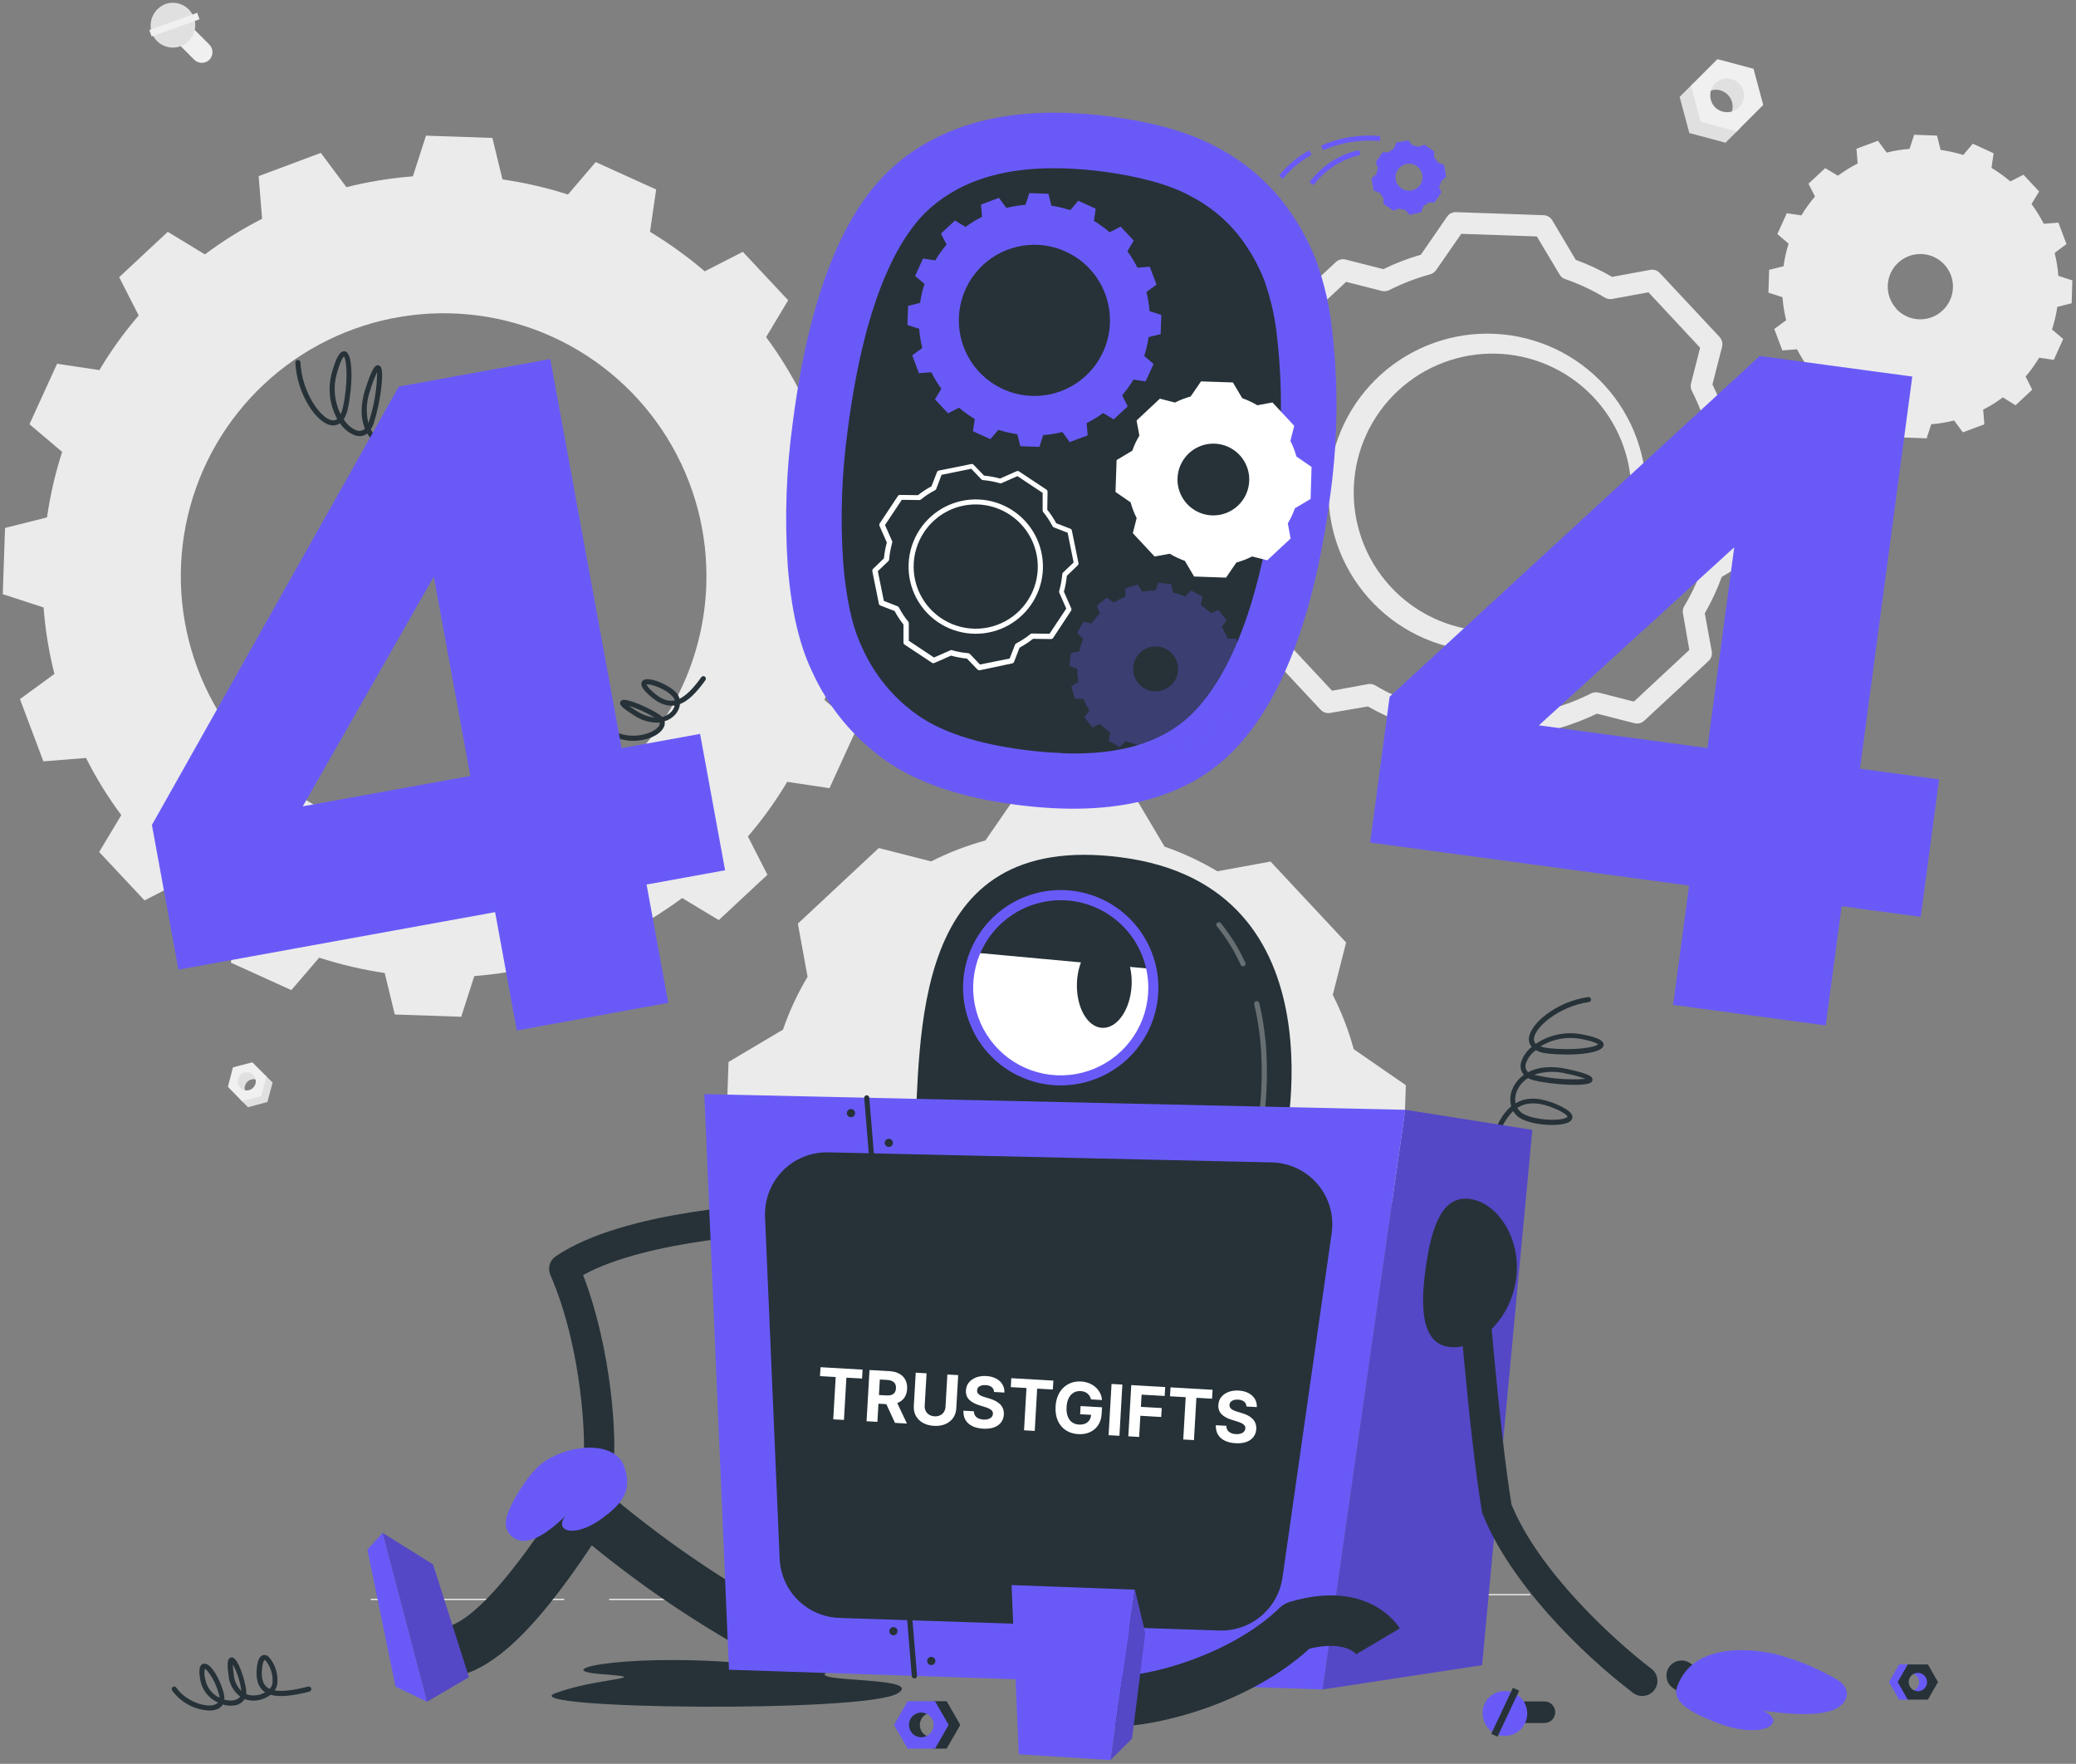 <svg width="412" height="350" viewBox="0 0 412 350" fill="none" xmlns="http://www.w3.org/2000/svg">
<rect x="0" y="0" width="412" height="350" fill="#808080" stroke="none"/>
<g clip-path="url(#clip0_36_5)">
<path d="M303.67 316.31H269.56V316.56H303.67V316.31Z" fill="#EBEBEB"/>
<path d="M132.02 317.25H120.88V317.5H132.02V317.25Z" fill="#EBEBEB"/>
<path d="M111.97 317.25H73.58V317.5H111.97V317.25Z" fill="#EBEBEB"/>
<path d="M175.07 123.88L175.52 110.74L167.46 108.1C167.114 103.647 166.391 99.231 165.3 94.9L172.14 89.9L167.5 77.56L159.04 78.24C157.034 74.264 154.692 70.467 152.04 66.89L156.42 59.58L147.42 49.97L139.86 53.84C136.461 50.934 132.828 48.312 129 46L130.22 37.6L118.22 32.16L112.72 38.6C108.477 37.243 104.129 36.239 99.72 35.6L97.72 27.37L84.54 26.92L81.94 34.99C77.492 35.34 73.08 36.059 68.75 37.14L63.67 30.34L51.33 34.95L52.01 43.41C48.036 45.446 44.24 47.811 40.66 50.48L33.3 46L23.65 55L27.52 62.6C24.614 65.982 22.004 69.609 19.72 73.44L11.33 72.18L5.85 84.18L12.33 89.67C10.963 93.91 9.96 98.259 9.33 102.67L1 104.76L0.55 117.9L8.65 120.54C8.985 124.99 9.705 129.404 10.8 133.73L3.96 138.73L8.61 151.08L17.07 150.4C19.071 154.379 21.413 158.176 24.07 161.75L19.68 169.06L28.68 178.67L36.24 174.8C39.631 177.705 43.257 180.324 47.08 182.63L45.82 191.02L57.82 196.47L63.35 190.03C67.593 191.4 71.941 192.42 76.35 193.08L78.35 201.31L91.53 201.76L94.13 193.69C98.582 193.336 102.996 192.617 107.33 191.54L112.33 198.34L124.67 193.73L124.03 185.27C127.996 183.221 131.792 180.856 135.38 178.2L142.65 182.58L152.3 173.58L148.43 165.98C151.338 162.598 153.947 158.971 156.23 155.14L164.62 156.4L170.1 144.4L163.62 138.9C165.01 134.663 166.03 130.313 166.67 125.9L175.07 123.88ZM86.28 166.45C75.968 166.102 65.991 162.703 57.611 156.683C49.231 150.664 42.825 142.294 39.202 132.633C35.579 122.972 34.903 112.453 37.26 102.408C39.616 92.363 44.899 83.242 52.439 76.199C59.98 69.157 69.44 64.509 79.623 62.843C89.805 61.178 100.253 62.57 109.644 66.844C119.036 71.117 126.949 78.08 132.382 86.851C137.816 95.622 140.526 105.808 140.17 116.12C139.695 129.94 133.752 143.005 123.646 152.443C113.54 161.881 100.1 166.919 86.28 166.45Z" fill="#EBEBEB"/>
<path d="M400 80.42L403.31 77.33L402 74.72C402.999 73.55 403.899 72.299 404.69 70.98L407.59 71.41L409.46 67.27L407.24 65.38C407.718 63.916 408.069 62.414 408.29 60.89L411.14 60.18L411.28 55.64L408.5 54.74C408.378 53.202 408.13 51.677 407.76 50.18L410.11 48.43L408.51 44.18L405.6 44.41C404.898 43.039 404.085 41.728 403.17 40.49L404.68 37.99L401.57 34.67L398.97 36C397.799 35.003 396.548 34.103 395.23 33.31L395.65 30.41L391.52 28.52L389.62 30.75C388.153 30.293 386.652 29.959 385.13 29.75L384.42 26.91L379.88 26.74L378.97 29.54C377.438 29.657 375.919 29.905 374.43 30.28L372.69 27.93L368.43 29.52L368.67 32.44C367.295 33.135 365.984 33.948 364.75 34.87L362.23 33.36L358.91 36.45L360.2 39C359.193 40.166 358.29 41.417 357.5 42.74L354.61 42.31L352.73 46.45L354.96 48.35C354.498 49.812 354.163 51.31 353.96 52.83L351.1 53.54L350.96 58.08L353.75 58.98C353.864 60.518 354.108 62.043 354.48 63.54L352.12 65.28L353.72 69.53L356.64 69.31C357.342 70.681 358.154 71.992 359.07 73.23L357.56 75.73L360.67 79.05L363.27 77.72C364.439 78.72 365.69 79.62 367.01 80.41L366.58 83.3L370.72 85.19L372.62 82.97C374.088 83.422 375.589 83.756 377.11 83.97L377.82 86.81L382.36 86.98L383.27 84.18C384.802 84.064 386.321 83.816 387.81 83.44L389.55 85.79L393.81 84.2L393.58 81.28C394.951 80.584 396.259 79.771 397.49 78.85L400 80.42ZM376.38 61.29C375.507 60.354 374.931 59.181 374.725 57.917C374.518 56.654 374.692 55.358 375.222 54.193C375.753 53.029 376.617 52.047 377.705 51.374C378.794 50.7 380.057 50.365 381.337 50.41C382.616 50.454 383.853 50.877 384.891 51.626C385.93 52.373 386.723 53.413 387.171 54.612C387.619 55.811 387.701 57.116 387.407 58.361C387.113 59.607 386.457 60.738 385.52 61.61C384.898 62.196 384.167 62.653 383.367 62.954C382.568 63.256 381.717 63.396 380.863 63.366C380.009 63.336 379.17 63.137 378.394 62.781C377.617 62.425 376.919 61.918 376.34 61.29H376.38Z" fill="#EBEBEB"/>
<path d="M279 215.34L268.66 208.19C267.646 204.467 266.252 200.858 264.5 197.42L267.15 187.02L252.15 170.96L241.59 172.89C238.277 170.905 234.769 169.267 231.12 168L224.7 157.19L202.7 156.44L195.56 166.78C191.841 167.793 188.236 169.183 184.8 170.93L174.4 168.28L158.34 183.28L160.27 193.82C158.287 197.14 156.652 200.655 155.39 204.31L144.58 210.73L143.83 232.73L154.18 239.87C155.177 243.613 156.568 247.24 158.33 250.69L155.65 261L170.65 277.06L181.14 275.14C184.478 277.127 188.009 278.769 191.68 280.04L198.09 290.83L220.09 291.59L227.22 281.25C230.972 280.237 234.611 278.843 238.08 277.09L248.42 279.73L264.49 264.73L262.56 254.19C264.549 250.87 266.185 247.351 267.44 243.69L278.25 237.27L279 215.34ZM210.55 248.73C205.666 248.563 200.941 246.952 196.973 244.1C193.005 241.248 189.971 237.283 188.256 232.707C186.541 228.131 186.221 223.149 187.337 218.392C188.453 213.634 190.955 209.314 194.526 205.978C198.097 202.642 202.576 200.44 207.399 199.65C212.221 198.859 217.17 199.517 221.619 201.539C226.068 203.561 229.817 206.857 232.393 211.01C234.969 215.163 236.255 219.986 236.09 224.87C235.861 231.42 233.041 237.612 228.251 242.085C223.461 246.559 217.091 248.949 210.54 248.73H210.55Z" fill="#EBEBEB"/>
<path d="M302.55 153H302.48L285.16 152.41C284.809 152.404 284.466 152.309 284.162 152.134C283.857 151.959 283.602 151.71 283.42 151.41L278.75 143.56C276.233 142.639 273.798 141.509 271.47 140.18L264 141.47C263.652 141.534 263.294 141.508 262.958 141.397C262.622 141.285 262.32 141.09 262.08 140.83L250.25 128.17C250.002 127.908 249.825 127.586 249.738 127.236C249.65 126.885 249.654 126.518 249.75 126.17L251.64 118.76C250.469 116.359 249.512 113.859 248.78 111.29L241.25 106.09C240.958 105.889 240.722 105.618 240.562 105.302C240.403 104.985 240.327 104.634 240.34 104.28L240.93 86.96C240.942 86.61 241.039 86.269 241.213 85.966C241.388 85.662 241.634 85.406 241.93 85.22L249.8 80.55C250.708 78.039 251.835 75.613 253.17 73.3L251.79 65.77C251.726 65.42 251.75 65.06 251.862 64.723C251.974 64.385 252.169 64.082 252.43 63.84L265.09 52.02C265.352 51.771 265.673 51.593 266.023 51.504C266.374 51.414 266.741 51.417 267.09 51.51L274.53 53.41C276.925 52.238 279.418 51.278 281.98 50.54L287.18 43.01C287.373 42.711 287.643 42.469 287.961 42.309C288.28 42.149 288.635 42.077 288.99 42.1L306.3 42.7C306.652 42.707 306.997 42.803 307.302 42.977C307.608 43.152 307.865 43.401 308.05 43.7L312.72 51.56C315.219 52.477 317.635 53.608 319.94 54.94L327.5 53.55C327.848 53.485 328.207 53.51 328.543 53.622C328.879 53.734 329.18 53.929 329.42 54.19L341.25 66.85C341.497 67.113 341.672 67.435 341.76 67.785C341.847 68.135 341.844 68.502 341.75 68.85L339.85 76.28C341.022 78.676 341.985 81.169 342.73 83.73L350.25 88.93C350.542 89.13 350.779 89.401 350.938 89.718C351.097 90.034 351.173 90.386 351.16 90.74L350.57 108.05C350.558 108.401 350.461 108.744 350.287 109.049C350.112 109.354 349.867 109.612 349.57 109.8L341.7 114.47C340.786 116.975 339.659 119.398 338.33 121.71L339.71 129.25C339.775 129.598 339.75 129.957 339.638 130.293C339.526 130.628 339.331 130.93 339.07 131.17L326.33 143C326.068 143.248 325.746 143.425 325.396 143.512C325.045 143.6 324.678 143.596 324.33 143.5L316.93 141.61C314.519 142.776 312.013 143.736 309.44 144.48L304.29 152C304.105 152.297 303.849 152.543 303.545 152.718C303.242 152.892 302.9 152.989 302.55 153ZM286.46 148.23L301.46 148.74L306.46 141.55C306.737 141.13 307.162 140.83 307.65 140.71C310.464 139.94 313.194 138.892 315.8 137.58C316.254 137.361 316.771 137.308 317.26 137.43L324.26 139.22L335.26 128.97L334 121.74C333.903 121.235 333.995 120.711 334.26 120.27C335.745 117.794 336.969 115.17 337.91 112.44C338.069 111.945 338.403 111.525 338.85 111.26L346.38 106.8L346.89 91.8L339.69 86.8C339.311 86.541 339.026 86.165 338.88 85.73C338.88 85.68 338.88 85.62 338.88 85.56C338.11 82.796 337.064 80.116 335.76 77.56C335.529 77.102 335.472 76.576 335.6 76.08L337.4 69L327.15 58L319.96 59.32C319.458 59.411 318.94 59.319 318.5 59.06C316.019 57.572 313.392 56.342 310.66 55.39C310.503 55.34 310.352 55.273 310.21 55.19C309.922 55.01 309.682 54.763 309.51 54.47L305 46.92L290 46.4L285 53.61C284.702 54.033 284.262 54.334 283.76 54.46C280.975 55.221 278.275 56.263 275.7 57.57C275.246 57.802 274.723 57.858 274.23 57.73L267.15 55.93L256.15 66.18L257.47 73.35C257.548 73.802 257.482 74.268 257.28 74.68L257.18 74.85C255.693 77.336 254.47 79.97 253.53 82.71C253.365 83.18 253.039 83.576 252.61 83.83L245.08 88.3L244.57 103.3L251.78 108.3C252.191 108.581 252.489 108.999 252.62 109.48C253.37 112.288 254.412 115.01 255.73 117.6C255.801 117.747 255.858 117.902 255.9 118.06C255.975 118.389 255.975 118.731 255.9 119.06L254.1 126.06L264.35 137.06L271.49 135.75C271.989 135.659 272.504 135.751 272.94 136.01C275.44 137.495 278.083 138.725 280.83 139.68C281.326 139.827 281.745 140.16 282 140.61L286.46 148.23ZM295.73 129.26C295.36 129.26 294.99 129.26 294.62 129.26C286.307 129.114 278.389 125.69 272.588 119.734C266.787 113.778 263.573 105.771 263.646 97.457C263.719 89.143 267.073 81.195 272.978 75.342C278.883 69.489 286.861 66.205 295.175 66.205C303.489 66.205 311.467 69.489 317.372 75.342C323.277 81.195 326.631 89.143 326.704 97.457C326.777 105.771 323.563 113.778 317.763 119.734C311.962 125.69 304.043 129.114 295.73 129.26ZM295.73 70.17C288.466 70.295 281.545 73.285 276.474 78.489C271.403 83.692 268.594 90.688 268.656 97.953C268.719 105.219 271.649 112.165 276.808 117.28C281.968 122.396 288.94 125.266 296.205 125.266C303.471 125.266 310.442 122.396 315.602 117.28C320.761 112.165 323.691 105.219 323.754 97.953C323.817 90.688 321.007 83.692 315.936 78.489C310.865 73.285 303.945 70.295 296.68 70.17H295.73Z" fill="#EBEBEB"/>
<path d="M342.44 28.32L335.26 26.4L333.34 19.22L336.15 16.42L339.11 22.55L345.25 25.52L342.44 28.32Z" fill="#E0E0E0"/>
<path d="M342.88 23.52C343.191 23.209 343.437 22.841 343.605 22.435C343.773 22.029 343.86 21.594 343.86 21.155C343.86 20.716 343.773 20.281 343.605 19.875C343.437 19.469 343.191 19.101 342.88 18.79C342.57 18.479 342.201 18.233 341.795 18.065C341.389 17.897 340.954 17.81 340.515 17.81C340.076 17.81 339.641 17.897 339.235 18.065C338.829 18.233 338.461 18.479 338.15 18.79L341.72 13.43L346.5 15.85L347.55 20.85L342.88 23.52Z" fill="#E0E0E0"/>
<path d="M335.58 17L340.84 11.74L348 13.65L349.93 20.82L344.67 26.08L337.5 24.15L335.58 17ZM345.13 21.3C345.598 20.831 345.917 20.234 346.046 19.585C346.175 18.935 346.108 18.262 345.855 17.65C345.601 17.038 345.172 16.515 344.621 16.147C344.07 15.779 343.423 15.582 342.76 15.582C342.098 15.582 341.45 15.779 340.899 16.147C340.348 16.515 339.919 17.038 339.665 17.65C339.412 18.262 339.345 18.935 339.474 19.585C339.603 20.234 339.922 20.831 340.39 21.3C341.024 21.922 341.877 22.268 342.764 22.264C343.652 22.26 344.502 21.907 345.13 21.28V21.3Z" fill="#F0F0F0"/>
<path d="M49.22 219.71L53.07 218.67L54.1 214.82L52.6 213.32L51.01 216.61L47.71 218.2L49.22 219.71Z" fill="#E0E0E0"/>
<path d="M49 217.13C48.699 216.786 48.54 216.341 48.555 215.885C48.57 215.428 48.758 214.994 49.081 214.671C49.404 214.348 49.838 214.16 50.295 214.145C50.751 214.13 51.196 214.289 51.54 214.59L49.63 211.72L47 213L46.44 215.7L49 217.13Z" fill="#E0E0E0"/>
<path d="M52.9 213.62L50.08 210.8L46.23 211.8L45.23 215.65L48 218.5L51.85 217.5L52.9 213.62ZM47.78 215.93C47.595 215.768 47.444 215.569 47.339 215.346C47.233 215.124 47.175 214.882 47.167 214.635C47.158 214.389 47.201 214.144 47.291 213.915C47.382 213.685 47.519 213.477 47.693 213.303C47.867 213.129 48.075 212.992 48.304 212.902C48.534 212.811 48.779 212.769 49.025 212.777C49.272 212.785 49.514 212.843 49.736 212.949C49.959 213.054 50.158 213.205 50.32 213.39C50.621 213.734 50.78 214.179 50.765 214.635C50.75 215.092 50.562 215.526 50.239 215.849C49.916 216.171 49.482 216.36 49.025 216.375C48.569 216.39 48.124 216.231 47.78 215.93Z" fill="#F0F0F0"/>
<path d="M35.36 8.66L38.56 11.86C38.96 12.253 39.499 12.474 40.06 12.474C40.621 12.474 41.16 12.253 41.56 11.86C41.951 11.459 42.17 10.92 42.17 10.36C42.17 9.8 41.951 9.261 41.56 8.86L38.37 5.67C37.969 5.279 37.431 5.06 36.87 5.06C36.31 5.06 35.772 5.279 35.37 5.67C34.978 6.068 34.758 6.604 34.756 7.163C34.755 7.722 34.971 8.259 35.36 8.66Z" fill="#F0F0F0"/>
<path d="M33.11 0.71C33.945 0.478 34.83 0.495 35.656 0.758C36.481 1.022 37.212 1.521 37.758 2.194C38.304 2.867 38.642 3.684 38.73 4.547C38.817 5.409 38.651 6.278 38.252 7.047C37.853 7.817 37.237 8.453 36.482 8.877C35.726 9.302 34.863 9.496 33.998 9.437C33.134 9.378 32.305 9.067 31.614 8.544C30.924 8.02 30.401 7.307 30.11 6.49C29.926 5.914 29.857 5.306 29.908 4.703C29.959 4.1 30.129 3.513 30.408 2.976C30.686 2.439 31.069 1.962 31.533 1.573C31.996 1.184 32.533 0.891 33.11 0.71Z" fill="#E0E0E0"/>
<path d="M29.63 5.955L30.093 7.244L39.598 3.829L39.135 2.54L29.63 5.955Z" fill="#F0F0F0"/>
<path d="M87.68 94.58H87.5C83 92.83 80.31 91.13 78.91 89.08C77.814 89.288 76.681 89.133 75.68 88.64C74.508 88.066 73.536 87.153 72.89 86.02C72.551 86.281 72.151 86.451 71.728 86.516C71.305 86.58 70.872 86.537 70.47 86.39C69.238 85.929 68.186 85.084 67.47 83.98C67.022 84.314 66.466 84.467 65.91 84.41C62.91 84.17 58.91 78.25 58.62 71.95C58.617 71.817 58.665 71.688 58.755 71.589C58.844 71.491 58.968 71.43 59.1 71.42C59.166 71.417 59.231 71.427 59.293 71.45C59.355 71.473 59.411 71.507 59.46 71.552C59.508 71.597 59.547 71.65 59.575 71.71C59.602 71.77 59.618 71.834 59.62 71.9C59.9 77.9 63.73 83.23 66 83.41C66.165 83.428 66.333 83.414 66.492 83.368C66.652 83.322 66.801 83.244 66.93 83.14C66.148 81.714 65.657 80.147 65.485 78.53C65.314 76.913 65.465 75.278 65.93 73.72C66.79 70.72 67.55 69.54 68.47 69.72C70.19 70.15 69.96 76.72 69.05 81.01C68.912 81.784 68.627 82.524 68.21 83.19C68.8 84.178 69.69 84.953 70.75 85.4C71.033 85.507 71.341 85.532 71.636 85.47C71.933 85.408 72.204 85.262 72.42 85.05C71.64 83.12 71.42 80.48 72.54 77.12C73.94 72.69 74.54 72.57 74.85 72.49C74.967 72.465 75.088 72.473 75.201 72.512C75.313 72.55 75.413 72.619 75.49 72.71C76.42 73.76 75.31 80.64 74.15 84.04C74.014 84.449 73.826 84.839 73.59 85.2C74.127 86.281 75.001 87.159 76.08 87.7C76.788 88.044 77.575 88.193 78.36 88.13C78.27 87.94 78.19 87.75 78.11 87.55C77.32 85.4 77.71 82.93 79.3 79.97C80.35 78.02 81.21 77.1 82.01 77.1C82.223 77.103 82.43 77.166 82.607 77.283C82.784 77.4 82.924 77.566 83.01 77.76C83.88 79.37 83.25 84.68 81.53 87.32C81.127 87.925 80.567 88.409 79.91 88.72C81.25 90.48 83.8 92.03 87.91 93.61C87.972 93.632 88.028 93.666 88.076 93.711C88.125 93.755 88.163 93.809 88.19 93.869C88.217 93.928 88.232 93.993 88.234 94.058C88.236 94.124 88.224 94.189 88.2 94.25C88.161 94.354 88.09 94.443 87.996 94.502C87.902 94.562 87.791 94.589 87.68 94.58ZM82 78.11C82 78.11 81.43 78.11 80.17 80.46C78.72 83.14 78.35 85.35 79.04 87.21C79.124 87.44 79.224 87.664 79.34 87.88C79.882 87.656 80.342 87.272 80.66 86.78C82.06 84.64 82.73 80.24 82.21 78.52C82.14 78.17 82 78.11 82 78.11ZM74.82 73.9C74.279 75.038 73.831 76.219 73.48 77.43C72.713 79.529 72.581 81.807 73.1 83.98L73.19 83.72C74.24 80.55 74.8 77.239 74.85 73.9H74.82ZM68.24 70.75C68.07 70.9 67.58 71.53 66.89 73.97C66.074 76.708 66.332 79.655 67.61 82.21C67.815 81.763 67.966 81.293 68.06 80.81C69.13 75.9 68.83 71.46 68.27 70.75H68.24Z" fill="#263238"/>
<path d="M125.7 147C124.101 147.015 122.527 146.605 121.14 145.81C121.026 145.741 120.943 145.631 120.909 145.502C120.876 145.373 120.894 145.236 120.96 145.12C120.993 145.064 121.037 145.014 121.089 144.975C121.141 144.936 121.201 144.908 121.264 144.892C121.328 144.876 121.393 144.873 121.458 144.883C121.522 144.893 121.584 144.916 121.64 144.95C125.21 147.04 129.82 145.58 130.77 144.05C130.839 143.954 130.887 143.845 130.913 143.73C130.939 143.615 130.941 143.496 130.92 143.38C129.094 143.485 127.287 142.97 125.79 141.92C123.24 140.33 123.04 139.85 123.06 139.47C123.065 139.361 123.099 139.255 123.159 139.163C123.219 139.072 123.302 138.998 123.4 138.95C124.4 138.45 128.91 140.52 130.79 141.76C131.015 141.91 131.223 142.084 131.41 142.28C132.149 142.112 132.814 141.713 133.31 141.14C133.589 140.812 133.79 140.426 133.9 140.01H133.7C132.1 140.17 130.5 139.48 128.79 137.9C127.61 136.82 127.16 136.07 127.31 135.48C127.355 135.314 127.447 135.165 127.575 135.05C127.703 134.935 127.86 134.858 128.03 134.83C129.41 134.48 132.83 135.94 134.22 137.47C134.53 137.803 134.75 138.209 134.86 138.65C136.17 138.04 137.55 136.65 139.18 134.38C139.218 134.326 139.266 134.28 139.322 134.245C139.378 134.209 139.44 134.185 139.505 134.174C139.57 134.163 139.637 134.165 139.701 134.18C139.765 134.194 139.826 134.222 139.88 134.26C139.987 134.338 140.059 134.455 140.082 134.586C140.104 134.716 140.075 134.851 140 134.96C138.11 137.6 136.53 139.1 134.95 139.71C134.868 140.449 134.565 141.146 134.08 141.71C133.504 142.38 132.747 142.869 131.9 143.12C131.948 143.359 131.947 143.604 131.899 143.843C131.851 144.082 131.756 144.308 131.62 144.51C130.78 145.94 128.36 147 125.7 147ZM124.81 140.06C125.15 140.31 125.63 140.64 126.32 141.06C127.395 141.785 128.631 142.238 129.92 142.38C128.31 141.415 126.596 140.636 124.81 140.06ZM128.3 135.81C128.587 136.351 128.986 136.825 129.47 137.2C130.95 138.57 132.3 139.2 133.6 139.04H133.92C133.849 138.729 133.697 138.443 133.48 138.21C132.08 136.63 129 135.65 128.3 135.81Z" fill="#263238"/>
<path d="M138.94 145.63L123.36 148.46L109.21 71.24L79.15 76.7L30.15 163.7L35.41 192.41L98.26 181L102.56 204.48L132.62 199L128.32 175.52L143.9 172.69L138.94 145.63ZM60.09 160L86.09 114.43L93.34 153.97L60.09 160Z" fill="#695AF8"/>
<path d="M264.43 66C263.957 61.146 262.882 56.369 261.23 51.78C259.53 47.384 257.17 43.273 254.23 39.59C250.749 35.305 246.427 31.779 241.53 29.23C236.196 26.303 229.123 24.267 220.31 23.12C202.01 20.733 187.75 23.98 177.53 32.86C167.31 41.74 160.576 58.74 157.33 83.86C156.033 93.248 155.698 102.744 156.33 112.2C156.996 120.867 158.59 127.843 161.11 133.13C164.317 140.259 169.375 146.399 175.76 150.91C182.073 155.343 190.74 158.273 201.76 159.7C221.346 162.253 235.87 158.49 245.33 148.41C254.79 138.33 261.056 121.297 264.13 97.31C265.496 86.924 265.597 76.41 264.43 66Z" fill="#695AF8"/>
<path d="M210.77 149.43C208.36 149.35 205.77 149.13 203.16 148.79C194 147.6 186.92 145.28 182.1 141.9C177.293 138.506 173.492 133.876 171.1 128.5L171.05 128.39C169.13 124.39 167.87 118.64 167.32 111.39C166.737 102.681 167.046 93.936 168.24 85.29C171.81 57.57 179.18 46 184.73 41.18C191.21 35.56 199.96 33.02 211.46 33.42C213.82 33.5 216.32 33.71 218.89 34.04C226.27 35.04 232.12 36.64 236.26 38.9C239.837 40.742 243.004 43.29 245.57 46.39C247.815 49.19 249.619 52.316 250.92 55.66C252.248 59.389 253.108 63.269 253.48 67.21C254.546 76.76 254.449 86.404 253.19 95.93C250.42 117.47 245.06 132.61 237.27 140.93C231.49 147.09 222.82 149.93 210.76 149.47L210.77 149.43Z" fill="#263238"/>
<path d="M230.34 66.29L230.47 62.5L228.14 61.74C228.041 60.458 227.833 59.187 227.52 57.94L229.52 56.48L228.18 52.92L225.74 53.12C225.166 51.976 224.497 50.882 223.74 49.85L225 47.74L222.4 44.97L220.22 46.09C219.244 45.252 218.201 44.495 217.1 43.83L217.45 41.41L213.99 39.84L212.41 41.7C211.186 41.304 209.932 41.009 208.66 40.82L208.07 38.45L204.27 38.32L203.52 40.64C202.238 40.743 200.967 40.95 199.72 41.26L198.25 39.26L194.69 40.59L194.89 43.03C193.746 43.604 192.652 44.273 191.62 45.03L189.52 43.76L186.74 46.35L187.86 48.54C187.019 49.515 186.266 50.562 185.61 51.67L183.19 51.3L181.61 54.76L183.48 56.34C183.074 57.564 182.779 58.823 182.6 60.1L180.22 60.7L180.09 64.48L182.42 65.24C182.517 66.525 182.725 67.8 183.04 69.05L181.04 70.5L182.38 74.06L184.82 73.86C185.388 75.007 186.057 76.102 186.82 77.13L185.55 79.24L188.15 82.01L190.33 80.9C191.305 81.736 192.349 82.488 193.45 83.15L193.09 85.57L196.55 87.14L198.14 85.29C199.367 85.684 200.624 85.975 201.9 86.16L202.49 88.54L206.28 88.67L207.03 86.34C208.315 86.243 209.59 86.035 210.84 85.72L212.29 87.72L215.85 86.39L215.66 83.96C216.8 83.379 217.893 82.71 218.93 81.96L221.03 83.22L223.81 80.63L222.7 78.44C223.538 77.469 224.287 76.424 224.94 75.32L227.36 75.68L228.94 72.22L227.08 70.64C227.478 69.418 227.769 68.163 227.95 66.89L230.34 66.29ZM204.74 78.56C201.778 78.452 198.915 77.469 196.511 75.734C194.107 74 192.272 71.593 191.235 68.816C190.198 66.04 190.007 63.018 190.687 60.133C191.366 57.248 192.884 54.629 195.05 52.606C197.217 50.584 199.934 49.248 202.859 48.768C205.783 48.288 208.785 48.685 211.484 49.91C214.183 51.134 216.459 53.13 218.024 55.647C219.59 58.164 220.375 61.088 220.28 64.05C220.217 66.025 219.764 67.967 218.948 69.766C218.132 71.565 216.969 73.186 215.525 74.534C214.081 75.882 212.385 76.932 210.534 77.623C208.683 78.314 206.714 78.632 204.74 78.56Z" fill="#695AF8"/>
<path opacity="0.3" d="M246.12 135.87L246.4 133.31L244.86 132.69C244.857 131.819 244.784 130.949 244.64 130.09L246.03 129.2L245.32 126.73H243.66C243.332 125.927 242.933 125.154 242.47 124.42L243.41 123.06L241.81 121.06L240.28 121.7C239.66 121.087 238.991 120.525 238.28 120.02L238.65 118.4L236.4 117.16L235.22 118.35C234.416 118.019 233.587 117.755 232.74 117.56L232.46 115.93L229.91 115.64L229.28 117.18C228.411 117.184 227.544 117.264 226.69 117.42L225.8 116L223.33 116.73V118.39C222.526 118.722 221.753 119.123 221.02 119.59L219.66 118.59L217.66 120.19L218.3 121.72C217.69 122.341 217.132 123.009 216.63 123.72L215.01 123.36L213.78 125.61L214.96 126.78C214.625 127.585 214.36 128.419 214.17 129.27L212.53 129.54L212.26 132.09L213.79 132.73C213.791 133.595 213.867 134.458 214.02 135.31L212.61 136.2L213.33 138.67H215C215.334 139.469 215.735 140.239 216.2 140.97L215.2 142.33L216.8 144.33L218.35 143.68C218.965 144.295 219.635 144.854 220.35 145.35L220 147L222.25 148.23L223.42 147.06C224.224 147.383 225.054 147.64 225.9 147.83L226.19 149.47L228.74 149.75L229.36 148.22C230.244 148.219 231.127 148.145 232 148L232.89 149.41L235.35 148.69V147.03C236.154 146.692 236.929 146.291 237.67 145.83L239.01 146.83L241.01 145.22L240.36 143.69C240.976 143.07 241.541 142.401 242.05 141.69L243.66 142.05L244.9 139.8L243.72 138.64C244.041 137.835 244.299 137.006 244.49 136.16L246.12 135.87ZM233.25 134.87C232.827 135.644 232.183 136.276 231.401 136.684C230.619 137.093 229.734 137.26 228.856 137.165C227.979 137.07 227.15 136.717 226.473 136.151C225.797 135.585 225.303 134.83 225.056 133.983C224.808 133.137 224.817 132.235 225.081 131.394C225.346 130.552 225.854 129.808 226.542 129.255C227.23 128.702 228.066 128.366 228.945 128.288C229.824 128.211 230.706 128.396 231.48 128.82C232.514 129.39 233.281 130.346 233.613 131.48C233.944 132.614 233.814 133.832 233.25 134.87Z" fill="#695AF8"/>
<path d="M260.29 92.65L257.29 90.59C256.995 89.519 256.593 88.481 256.09 87.49L256.85 84.49L252.53 79.86L249.53 80.42C248.578 79.853 247.573 79.381 246.53 79.01L244.68 75.89L238.35 75.68L236.29 78.68C235.218 78.971 234.179 79.373 233.19 79.88L230.19 79.11L225.56 83.44L226.12 86.44C225.545 87.387 225.073 88.393 224.71 89.44L221.6 91.29L221.38 97.62L224.38 99.68C224.671 100.759 225.073 101.804 225.58 102.8L224.82 105.8L229.14 110.43L232.14 109.88C233.092 110.446 234.097 110.918 235.14 111.29L236.98 114.4L243.32 114.62L245.37 111.62C246.451 111.327 247.5 110.925 248.5 110.42L251.5 111.18L256.13 106.86L255.58 103.86C256.148 102.909 256.621 101.904 256.99 100.86L260.1 99.01L260.29 92.65ZM240.56 102.27C239.152 102.222 237.791 101.757 236.648 100.935C235.504 100.113 234.63 98.97 234.136 97.651C233.642 96.332 233.551 94.897 233.873 93.526C234.195 92.155 234.916 90.91 235.946 89.949C236.975 88.988 238.267 88.354 239.656 88.127C241.046 87.9 242.472 88.09 243.754 88.674C245.036 89.257 246.116 90.208 246.857 91.405C247.599 92.602 247.969 93.993 247.92 95.4C247.852 97.286 247.039 99.068 245.66 100.356C244.28 101.644 242.446 102.332 240.56 102.27Z" fill="white"/>
<path d="M282 42.12L282.52 40.87C282.873 40.671 283.208 40.44 283.52 40.18H284.68L286.04 38.18L285.6 37.11C285.768 36.754 285.902 36.382 286 36L287 35.08L286.58 32.73L285.32 32.21C285.122 31.855 284.891 31.521 284.63 31.21V30.05L282.68 28.69L281.6 29.14C281.205 29.001 280.796 28.907 280.38 28.86L279.46 27.86L277.12 28.28L276.59 29.54C276.219 29.733 275.867 29.96 275.54 30.22H274.39L273.03 32.22L273.47 33.29C273.336 33.686 273.242 34.095 273.19 34.51L272.19 35.44L272.61 37.78L273.87 38.3C274.061 38.657 274.289 38.992 274.55 39.3V40.45L276.55 41.81L277.62 41.37C278.02 41.5 278.432 41.59 278.85 41.64L279.77 42.64L282 42.12ZM277 35.64C276.905 35.118 276.968 34.58 277.179 34.094C277.39 33.608 277.741 33.195 278.187 32.908C278.633 32.621 279.154 32.473 279.685 32.483C280.215 32.492 280.73 32.658 281.166 32.961C281.601 33.264 281.937 33.688 282.131 34.182C282.325 34.675 282.368 35.215 282.255 35.733C282.142 36.252 281.878 36.724 281.496 37.092C281.114 37.46 280.632 37.706 280.11 37.8C279.411 37.923 278.693 37.764 278.111 37.36C277.528 36.956 277.129 36.337 277 35.64Z" fill="#695AF8"/>
<path d="M254.61 35.49L253.84 34.84C255.49 32.793 257.529 31.094 259.84 29.84L260.31 30.72C258.112 31.916 256.175 33.538 254.61 35.49Z" fill="#695AF8"/>
<path d="M262.59 29.8L262.2 28.88C265.893 27.275 269.931 26.628 273.94 27L273.84 28C269.998 27.638 266.127 28.257 262.59 29.8Z" fill="#695AF8"/>
<path d="M260.7 36.72L259.88 36.16C262.289 32.907 265.795 30.637 269.75 29.77L269.94 30.77C266.244 31.577 262.964 33.69 260.7 36.72Z" fill="#695AF8"/>
<path d="M194.34 133C194.204 132.996 194.074 132.938 193.98 132.84L191.89 130.68C190.824 130.583 189.77 130.389 188.74 130.1L185.47 131.54C185.398 131.579 185.317 131.6 185.235 131.6C185.153 131.6 185.072 131.579 185 131.54L179.52 127.91C179.449 127.863 179.392 127.799 179.353 127.724C179.315 127.649 179.296 127.565 179.3 127.48V123.92C178.631 123.083 178.042 122.186 177.54 121.24L174.73 120.16C174.651 120.13 174.582 120.08 174.527 120.015C174.473 119.95 174.436 119.873 174.42 119.79L173.12 113.35C173.103 113.268 173.107 113.182 173.131 113.102C173.156 113.022 173.2 112.949 173.26 112.89L175.42 110.8C175.523 109.735 175.717 108.682 176 107.65L174.56 104.38C174.521 104.308 174.5 104.227 174.5 104.145C174.5 104.063 174.521 103.982 174.56 103.91L178.19 98.43C178.235 98.358 178.299 98.299 178.375 98.261C178.45 98.222 178.535 98.204 178.62 98.21L182.18 98.26C183.014 97.588 183.912 96.999 184.86 96.5L185.95 93.69C185.979 93.612 186.027 93.543 186.09 93.489C186.153 93.434 186.229 93.397 186.31 93.38L192.75 92.08C192.832 92.062 192.918 92.065 192.998 92.09C193.079 92.114 193.152 92.159 193.21 92.22L195.3 94.38C196.369 94.478 197.426 94.672 198.46 94.96L201.72 93.52C201.794 93.481 201.876 93.46 201.96 93.46C202.044 93.46 202.126 93.481 202.2 93.52L207.67 97.15C207.739 97.199 207.796 97.263 207.836 97.338C207.876 97.412 207.898 97.495 207.9 97.58L207.84 101.14C208.512 101.976 209.105 102.874 209.61 103.82L212.41 104.91C212.488 104.939 212.557 104.987 212.612 105.05C212.666 105.113 212.703 105.189 212.72 105.27L214.03 111.71C214.045 111.792 214.041 111.877 214.016 111.957C213.992 112.037 213.949 112.11 213.89 112.17L211.72 114.27C211.62 115.332 211.426 116.383 211.14 117.41L212.58 120.68C212.619 120.754 212.64 120.836 212.64 120.92C212.64 121.004 212.619 121.086 212.58 121.16L209 126.59C208.953 126.658 208.89 126.713 208.817 126.752C208.744 126.79 208.663 126.81 208.58 126.81L205.01 126.76C204.173 127.423 203.279 128.012 202.34 128.52L201.25 131.33C201.22 131.409 201.171 131.479 201.106 131.534C201.041 131.588 200.963 131.625 200.88 131.64L194.44 133H194.34ZM188.71 129C188.756 128.991 188.804 128.991 188.85 129C189.93 129.315 191.039 129.519 192.16 129.61C192.28 129.624 192.392 129.677 192.48 129.76L194.48 131.86L200.38 130.67L201.44 127.93C201.489 127.819 201.574 127.728 201.68 127.67C202.679 127.153 203.621 126.533 204.49 125.82C204.582 125.743 204.7 125.703 204.82 125.71L208.29 125.76L211.61 120.76L210.21 117.58C210.17 117.47 210.17 117.35 210.21 117.24C210.519 116.159 210.724 115.05 210.82 113.93C210.83 113.809 210.883 113.695 210.97 113.61L213.07 111.61L211.88 105.71L209.15 104.65C209.033 104.607 208.936 104.521 208.88 104.41C208.361 103.413 207.741 102.471 207.03 101.6C206.959 101.509 206.92 101.396 206.92 101.28V97.8L201.92 94.48L198.75 95.88C198.637 95.921 198.513 95.921 198.4 95.88C197.316 95.567 196.204 95.363 195.08 95.27C194.96 95.256 194.848 95.203 194.76 95.12L192.76 93.02L186.86 94.22L185.81 97C185.768 97.115 185.686 97.21 185.58 97.27C184.577 97.785 183.632 98.406 182.76 99.12C182.717 99.159 182.666 99.189 182.611 99.208C182.556 99.227 182.498 99.234 182.44 99.23L178.97 99.18L175.64 104.18L177.04 107.36C177.072 107.427 177.089 107.501 177.089 107.575C177.089 107.649 177.072 107.723 177.04 107.79C176.744 108.846 176.549 109.927 176.46 111.02C176.451 111.141 176.397 111.255 176.31 111.34L174.21 113.34L175.41 119.24L178.13 120.3C178.251 120.35 178.351 120.443 178.41 120.56C178.926 121.551 179.542 122.486 180.25 123.35C180.324 123.44 180.363 123.554 180.36 123.67V127.15L185.36 130.47L188.54 129.07C188.592 129.037 188.65 129.013 188.71 129ZM193.62 125.76C191.213 125.758 188.852 125.104 186.787 123.867C184.722 122.63 183.031 120.856 181.893 118.735C180.756 116.614 180.214 114.224 180.326 111.82C180.438 109.415 181.2 107.086 182.53 105.08C183.802 103.155 185.552 101.594 187.608 100.548C189.665 99.502 191.957 99.008 194.262 99.114C196.567 99.22 198.804 99.922 200.756 101.152C202.708 102.382 204.308 104.097 205.398 106.13C206.488 108.163 207.032 110.445 206.977 112.751C206.921 115.058 206.268 117.31 205.081 119.288C203.894 121.267 202.214 122.903 200.205 124.037C198.196 125.172 195.927 125.765 193.62 125.76ZM183.37 105.63C182.024 107.661 181.31 110.045 181.319 112.482C181.328 114.918 182.059 117.297 183.42 119.318C184.781 121.339 186.711 122.911 188.965 123.835C191.22 124.76 193.697 124.995 196.085 124.511C198.473 124.027 200.664 122.846 202.381 121.118C204.098 119.389 205.263 117.19 205.731 114.799C206.198 112.407 205.945 109.931 205.006 107.683C204.066 105.436 202.48 103.517 200.45 102.17C199.104 101.269 197.592 100.643 196.002 100.329C194.413 100.015 192.777 100.019 191.189 100.341C189.601 100.663 188.093 101.296 186.751 102.204C185.408 103.111 184.26 104.276 183.37 105.63Z" fill="white"/>
<path d="M384.83 154.65L369.13 152.53L379.51 74.72L349.23 70.64L275.78 138.26L271.92 167.19L335.21 175.73L332.05 199.4L362.33 203.48L365.49 179.82L381.19 181.94L384.83 154.65ZM305.41 143.93L344.17 108.6L338.85 148.44L305.41 143.93Z" fill="#695AF8"/>
<path d="M181.45 227.84C182.84 205.44 180.29 164.71 222.4 170.11C267.53 175.88 254.62 228.66 254.62 228.66L181.45 227.84Z" fill="#263238"/>
<path d="M210.51 214.38C220.661 214.38 228.89 206.151 228.89 196C228.89 185.849 220.661 177.62 210.51 177.62C200.359 177.62 192.13 185.849 192.13 196C192.13 206.151 200.359 214.38 210.51 214.38Z" fill="white"/>
<path d="M212.93 177.65C204.22 176.17 194.93 182.58 194 189.08L228.51 192.26C227.29 184.85 219.83 178.83 212.93 177.65Z" fill="#263238"/>
<path d="M224.58 195.54C224.33 200.35 221.71 204.12 218.73 203.96C215.75 203.8 213.53 199.79 213.73 194.96C213.93 190.13 216.6 186.38 219.58 186.54C222.56 186.7 224.82 190.74 224.58 195.54Z" fill="#263238"/>
<path d="M210.51 215.38C206.677 215.38 202.93 214.243 199.743 212.114C196.556 209.984 194.072 206.958 192.605 203.416C191.138 199.875 190.754 195.978 191.502 192.219C192.25 188.46 194.096 185.007 196.806 182.296C199.517 179.586 202.97 177.74 206.729 176.992C210.488 176.245 214.385 176.628 217.926 178.095C221.468 179.562 224.494 182.046 226.624 185.233C228.753 188.42 229.89 192.167 229.89 196C229.885 201.138 227.841 206.065 224.208 209.698C220.574 213.331 215.648 215.375 210.51 215.38ZM210.51 178.63C207.072 178.63 203.711 179.65 200.853 181.56C197.995 183.47 195.767 186.185 194.452 189.361C193.137 192.538 192.793 196.033 193.465 199.404C194.136 202.776 195.792 205.873 198.224 208.303C200.656 210.733 203.753 212.388 207.125 213.057C210.497 213.727 213.992 213.381 217.168 212.064C220.343 210.747 223.057 208.518 224.966 205.659C226.874 202.799 227.892 199.438 227.89 196C227.885 191.393 226.051 186.977 222.793 183.72C219.534 180.463 215.117 178.633 210.51 178.63Z" fill="#695AF8"/>
<path opacity="0.3" d="M249.49 227.28H249.37C249.306 227.266 249.245 227.239 249.191 227.201C249.138 227.163 249.092 227.115 249.058 227.059C249.023 227.003 249 226.94 248.99 226.875C248.98 226.81 248.984 226.744 249 226.68C249 226.55 252.22 212.99 248.91 199.28C248.878 199.147 248.9 199.008 248.972 198.891C249.043 198.775 249.157 198.692 249.29 198.66C249.423 198.628 249.562 198.65 249.679 198.722C249.795 198.793 249.878 198.907 249.91 199.04C253.28 213.04 250.03 226.78 250 226.91C249.97 227.021 249.903 227.118 249.811 227.185C249.718 227.253 249.604 227.286 249.49 227.28Z" fill="white"/>
<path opacity="0.3" d="M246.7 191.76C246.604 191.759 246.51 191.731 246.429 191.68C246.348 191.629 246.282 191.556 246.24 191.47C244.997 188.723 243.404 186.148 241.5 183.81C241.417 183.708 241.378 183.577 241.391 183.446C241.404 183.315 241.468 183.194 241.57 183.11C241.621 183.067 241.68 183.035 241.743 183.016C241.807 182.996 241.873 182.99 241.94 182.996C242.006 183.003 242.07 183.022 242.128 183.054C242.187 183.085 242.238 183.128 242.28 183.18C244.231 185.586 245.867 188.231 247.15 191.05C247.178 191.109 247.195 191.173 247.198 191.238C247.201 191.304 247.192 191.369 247.169 191.431C247.147 191.492 247.112 191.549 247.068 191.597C247.023 191.645 246.97 191.683 246.91 191.71C246.844 191.741 246.772 191.758 246.7 191.76Z" fill="white"/>
<path d="M87.73 332.92H87.36C86.034 332.883 84.777 332.32 83.865 331.357C82.954 330.393 82.463 329.106 82.5 327.78C82.537 326.454 83.1 325.197 84.064 324.285C85.027 323.374 86.314 322.883 87.64 322.92H87.73C90.62 322.92 97.57 319.41 112.11 296.49C112.496 295.881 113.009 295.363 113.614 294.971C114.219 294.579 114.901 294.323 115.615 294.219C116.328 294.116 117.055 294.168 117.746 294.372C118.438 294.575 119.077 294.926 119.62 295.4C131.039 305.216 143.492 313.76 156.76 320.88C157.374 321.159 157.925 321.56 158.38 322.058C158.835 322.556 159.185 323.14 159.408 323.777C159.632 324.414 159.724 325.089 159.679 325.762C159.634 326.435 159.454 327.092 159.149 327.693C158.844 328.295 158.42 328.829 157.903 329.262C157.387 329.696 156.787 330.02 156.142 330.216C155.496 330.412 154.818 330.475 154.147 330.402C153.477 330.329 152.828 330.121 152.24 329.79C139.909 323.237 128.252 315.487 117.44 306.65C105.25 325 96.21 332.92 87.73 332.92Z" fill="#263238"/>
<path d="M118.67 294.5H118.24C117.454 294.386 116.746 293.965 116.269 293.33C115.793 292.694 115.589 291.896 115.7 291.11C116.41 286.11 115.53 267.48 109.22 252.98C108.94 252.339 108.893 251.621 109.086 250.949C109.28 250.277 109.702 249.694 110.28 249.3C123.98 239.97 153.16 238.85 154.4 238.81C154.794 238.797 155.187 238.861 155.556 239C155.925 239.139 156.263 239.349 156.551 239.618C156.839 239.887 157.071 240.211 157.233 240.57C157.396 240.929 157.487 241.316 157.5 241.71C157.513 242.104 157.449 242.497 157.31 242.866C157.171 243.235 156.961 243.573 156.692 243.861C156.423 244.148 156.099 244.38 155.74 244.543C155.382 244.706 154.994 244.797 154.6 244.81C154.33 244.81 128.82 245.81 115.72 253.01C121.3 267.45 122.57 285.44 121.64 291.95C121.532 292.66 121.173 293.308 120.628 293.776C120.083 294.244 119.388 294.501 118.67 294.5Z" fill="#263238"/>
<path d="M123.71 290.62C121.71 285.91 112.71 286.44 107.44 290.48C104.62 292.63 100.8 299.12 100.44 301.48C100.32 302.041 100.338 302.622 100.492 303.175C100.647 303.727 100.933 304.233 101.326 304.65C101.72 305.068 102.209 305.383 102.751 305.569C103.294 305.755 103.873 305.807 104.44 305.72C107.89 305.42 112.62 300.41 112.62 300.41C109.47 303.5 113.54 305.68 119.62 301.21C122.94 298.72 125.94 295.89 123.71 290.62Z" fill="#695AF8"/>
<path d="M295.71 229.16C295.664 229.17 295.616 229.17 295.57 229.16C295.506 229.143 295.446 229.113 295.394 229.072C295.343 229.031 295.299 228.98 295.268 228.923C295.236 228.865 295.216 228.801 295.21 228.735C295.203 228.669 295.21 228.603 295.23 228.54C296.56 223.9 298.01 221.07 299.92 219.54C299.62 218.465 299.677 217.321 300.08 216.28C300.546 215.065 301.368 214.019 302.44 213.28C302.149 212.965 301.942 212.582 301.839 212.166C301.735 211.75 301.739 211.314 301.85 210.9C302.212 209.647 302.961 208.541 303.99 207.74C303.619 207.325 303.416 206.787 303.42 206.23C303.42 203.23 308.93 198.71 315.18 197.85C315.312 197.831 315.447 197.866 315.554 197.947C315.661 198.028 315.731 198.147 315.75 198.28C315.768 198.413 315.733 198.547 315.653 198.654C315.572 198.761 315.452 198.831 315.32 198.85C309.38 199.66 304.4 203.96 304.42 206.23C304.418 206.568 304.547 206.895 304.78 207.14C306.125 206.228 307.638 205.593 309.232 205.272C310.825 204.951 312.466 204.95 314.06 205.27C317.13 205.86 318.38 206.51 318.24 207.44C317.96 209.19 311.43 209.56 307.05 209.04C306.265 208.969 305.502 208.748 304.8 208.39C303.857 209.061 303.155 210.019 302.8 211.12C302.714 211.411 302.715 211.722 302.802 212.013C302.889 212.304 303.058 212.563 303.29 212.76C305.15 211.76 307.76 211.4 311.21 212.16C315.74 213.16 315.91 213.71 316.02 214.04C316.055 214.157 316.058 214.281 316.028 214.399C315.998 214.517 315.936 214.624 315.85 214.71C314.9 215.71 307.95 215.24 304.46 214.38C304.038 214.284 303.632 214.133 303.25 213.93C302.217 214.558 301.422 215.511 300.99 216.64C300.701 217.37 300.621 218.167 300.76 218.94C300.938 218.834 301.121 218.737 301.31 218.65C303.38 217.65 305.88 217.83 308.97 219.15C310.97 220.02 311.97 220.8 312.07 221.59C312.074 221.793 312.023 221.993 311.923 222.169C311.823 222.345 311.676 222.491 311.5 222.59C309.97 223.59 304.63 223.45 301.85 221.97C301.211 221.623 300.678 221.108 300.31 220.48C298.68 221.98 297.36 224.65 296.16 228.84C296.123 228.931 296.062 229.009 295.982 229.066C295.902 229.123 295.808 229.156 295.71 229.16ZM301.13 219.83C301.408 220.347 301.832 220.772 302.35 221.05C304.61 222.25 309.05 222.52 310.71 221.85C311.05 221.71 311.1 221.6 311.1 221.6C311.1 221.6 311.05 221.04 308.6 219.99C305.8 218.79 303.6 218.62 301.77 219.47C301.549 219.576 301.335 219.697 301.13 219.83ZM304.47 213.26L304.72 213.33C307.976 214.081 311.328 214.333 314.66 214.08C313.478 213.642 312.26 213.307 311.02 213.08C308.866 212.497 306.588 212.559 304.47 213.26ZM305.73 207.64C306.191 207.806 306.672 207.913 307.16 207.96C312.16 208.55 316.55 207.86 317.16 207.23C316.99 207.08 316.32 206.65 313.84 206.18C311.049 205.623 308.151 206.145 305.73 207.64Z" fill="#263238"/>
<path d="M165.53 331.25C166.19 331.04 165.97 330.4 165.23 330.4H151.69C125.91 327.67 107.9 331.33 119.25 332.19C130.6 333.05 118.45 332.87 110.16 336.01C101.87 339.15 171.81 339.94 178.16 336.01C184 332.39 156.39 334.18 165.53 331.25Z" fill="#263238"/>
<path d="M262.47 335.24L144.67 331.33L139.78 217.11L278.89 220.22L262.47 335.24Z" fill="#695AF8"/>
<path d="M181.45 333.05C181.324 333.05 181.202 333.003 181.11 332.918C181.017 332.833 180.96 332.716 180.95 332.59L171.51 217.87C171.501 217.738 171.545 217.608 171.631 217.507C171.716 217.406 171.838 217.343 171.97 217.33C172.101 217.324 172.23 217.368 172.33 217.454C172.431 217.539 172.495 217.659 172.51 217.79L182 332.51C182.005 332.576 181.998 332.642 181.978 332.705C181.957 332.767 181.925 332.826 181.882 332.876C181.839 332.926 181.787 332.967 181.728 332.997C181.67 333.027 181.606 333.045 181.54 333.05H181.45Z" fill="#263238"/>
<path d="M262.47 335.24L294.13 330.42L304.1 224.21L278.89 220.22L262.47 335.24Z" fill="#695AF8"/>
<path opacity="0.2" d="M262.47 335.24L294.13 330.42L304.1 224.21L278.89 220.22L262.47 335.24Z" fill="black"/>
<path d="M154.73 309.32L151.83 241.45C151.758 239.773 152.032 238.1 152.633 236.533C153.234 234.966 154.15 233.539 155.324 232.34C156.498 231.142 157.906 230.196 159.46 229.563C161.015 228.93 162.682 228.623 164.36 228.66L252.42 230.66C254.154 230.699 255.86 231.106 257.425 231.852C258.991 232.599 260.38 233.669 261.502 234.992C262.624 236.315 263.452 237.861 263.933 239.527C264.413 241.194 264.535 242.943 264.29 244.66L254.53 313C254.108 315.993 252.595 318.725 250.283 320.672C247.971 322.619 245.021 323.644 242 323.55L166.61 321.05C163.515 320.955 160.571 319.693 158.367 317.517C156.164 315.342 154.865 312.413 154.73 309.32Z" fill="#263238"/>
<path d="M84.75 337.67L78.49 334.68L72.91 307.51L75.94 304.18L84.75 337.67Z" fill="#695AF8"/>
<path d="M84.75 337.67L93.06 332.81L85.94 310.43L75.94 304.18L84.75 337.67Z" fill="#695AF8"/>
<path opacity="0.2" d="M84.75 337.67L93.06 332.81L85.94 310.43L75.94 304.18L84.75 337.67Z" fill="black"/>
<path d="M221 342.61H220.31C218.984 342.574 217.726 342.013 216.814 341.05C215.902 340.087 215.409 338.801 215.445 337.475C215.481 336.149 216.042 334.891 217.005 333.979C217.968 333.067 219.254 332.574 220.58 332.61C228.28 332.86 244.58 328.13 253.9 319.09C254.463 318.538 255.148 318.127 255.9 317.89C271.69 313.15 277.56 322.72 277.8 323.13L269.2 328.22C269.23 328.284 269.267 328.344 269.31 328.4C269.22 328.27 266.98 325.4 259.86 327.16C248.17 337.82 230.23 342.61 221 342.61Z" fill="#263238"/>
<path d="M220.39 349.25L202.18 348.11L200.75 314.53L225.22 315.44L220.39 349.25Z" fill="#695AF8"/>
<path d="M220.39 349.25L224.65 345.01L227.29 324.08L225.22 315.44L220.39 349.25Z" fill="#695AF8"/>
<path opacity="0.2" d="M220.39 349.25L224.65 345.01L227.29 324.08L225.22 315.44L220.39 349.25Z" fill="black"/>
<path d="M325.91 336.54C325.256 336.539 324.621 336.325 324.1 335.93C313.7 328.03 299.65 314 294.26 300.47C294.179 300.274 294.122 300.069 294.09 299.86C291.46 284.22 288.95 251.31 288.84 249.92C288.81 249.526 288.859 249.13 288.982 248.755C289.106 248.38 289.302 248.032 289.56 247.733C290.08 247.128 290.819 246.755 291.615 246.695C292.411 246.635 293.197 246.894 293.802 247.415C294.407 247.935 294.78 248.674 294.84 249.47C294.84 249.8 297.41 283.03 299.97 298.54C305.35 311.7 319.97 325.21 327.75 331.15C328.251 331.53 328.62 332.058 328.804 332.659C328.989 333.26 328.98 333.904 328.779 334.5C328.578 335.096 328.195 335.613 327.683 335.979C327.172 336.345 326.559 336.541 325.93 336.54H325.91Z" fill="#263238"/>
<path d="M339.78 338.05C337.46 338.05 334.83 337 331.96 334.93C331.315 334.463 330.883 333.76 330.757 332.974C330.631 332.188 330.823 331.384 331.29 330.74C331.757 330.096 332.46 329.663 333.246 329.537C334.032 329.412 334.835 329.603 335.48 330.07C337.96 331.86 339.31 332.07 339.78 332.07C340.576 332.07 341.339 332.386 341.901 332.949C342.464 333.511 342.78 334.274 342.78 335.07C342.78 335.866 342.464 336.629 341.901 337.191C341.339 337.754 340.576 338.07 339.78 338.07V338.05Z" fill="#263238"/>
<path d="M332.8 334.84C336.01 325.31 349.17 327.19 353.71 328.61C357.588 329.736 361.308 331.349 364.78 333.41C367.23 335.01 367.27 337.7 364 339.23C360 341.11 349.84 339.44 349.84 339.44C355.08 341.73 349.84 345.44 340.63 341.8C337.64 340.62 331.67 338.34 332.8 334.84Z" fill="#695AF8"/>
<path d="M300.86 254C299.67 262.1 292.96 268.07 287.5 267.27C282.04 266.47 281.82 259.27 283.01 251.13C284.2 242.99 286.36 237.13 291.82 237.93C297.28 238.73 302.05 245.93 300.86 254Z" fill="#263238"/>
<path d="M168.88 221.7C169.333 221.7 169.7 221.333 169.7 220.88C169.7 220.427 169.333 220.06 168.88 220.06C168.427 220.06 168.06 220.427 168.06 220.88C168.06 221.333 168.427 221.7 168.88 221.7Z" fill="#263238"/>
<path d="M177.21 226.78C177.21 226.942 177.162 227.101 177.072 227.236C176.982 227.37 176.853 227.476 176.704 227.538C176.554 227.6 176.389 227.616 176.23 227.584C176.071 227.553 175.925 227.475 175.81 227.36C175.695 227.245 175.617 227.099 175.586 226.94C175.554 226.781 175.57 226.616 175.632 226.466C175.694 226.316 175.799 226.188 175.934 226.098C176.069 226.008 176.228 225.96 176.39 225.96C176.607 225.96 176.816 226.046 176.97 226.2C177.123 226.354 177.21 226.563 177.21 226.78Z" fill="#263238"/>
<path d="M178.13 323.68C178.13 323.842 178.082 324.001 177.992 324.136C177.902 324.27 177.774 324.376 177.624 324.438C177.474 324.5 177.309 324.516 177.15 324.484C176.991 324.453 176.845 324.375 176.73 324.26C176.615 324.145 176.537 323.999 176.506 323.84C176.474 323.681 176.49 323.516 176.552 323.366C176.614 323.216 176.72 323.088 176.854 322.998C176.989 322.908 177.148 322.86 177.31 322.86C177.527 322.86 177.736 322.946 177.89 323.1C178.044 323.254 178.13 323.463 178.13 323.68Z" fill="#263238"/>
<path d="M185.64 329.59C185.64 329.752 185.592 329.911 185.502 330.046C185.412 330.18 185.284 330.286 185.134 330.348C184.984 330.41 184.819 330.426 184.66 330.394C184.501 330.363 184.355 330.285 184.24 330.17C184.125 330.055 184.047 329.909 184.016 329.75C183.984 329.591 184 329.426 184.062 329.276C184.124 329.126 184.23 328.998 184.364 328.908C184.499 328.818 184.658 328.77 184.82 328.77C185.037 328.77 185.246 328.856 185.4 329.01C185.554 329.164 185.64 329.373 185.64 329.59Z" fill="#263238"/>
<path d="M41.51 339.42C40.07 339.353 38.664 338.963 37.395 338.279C36.127 337.595 35.028 336.635 34.18 335.47C34.139 335.416 34.108 335.355 34.091 335.289C34.074 335.224 34.071 335.155 34.081 335.088C34.091 335.021 34.115 334.957 34.151 334.899C34.187 334.842 34.234 334.792 34.29 334.753C34.346 334.714 34.408 334.687 34.475 334.674C34.541 334.66 34.61 334.66 34.676 334.674C34.743 334.688 34.806 334.715 34.861 334.754C34.917 334.793 34.964 334.842 35 334.9C36.87 337.6 41 339.03 42.8 338.18C42.98 338.104 43.141 337.987 43.27 337.84C42.361 337.44 41.564 336.822 40.95 336.04C40.336 335.259 39.924 334.338 39.75 333.36C39.52 332.09 39.34 330.36 40.38 330.14C41.82 329.82 43.7 333.29 44.38 335.92C44.503 336.355 44.547 336.809 44.51 337.26C45.087 337.432 45.694 337.48 46.29 337.4C46.559 337.379 46.82 337.303 47.058 337.175C47.296 337.048 47.504 336.872 47.67 336.66C47.012 336.163 46.466 335.534 46.068 334.812C45.67 334.089 45.429 333.292 45.36 332.47C44.98 329.73 45.27 329.26 45.57 329.02C45.667 328.945 45.783 328.899 45.905 328.887C46.027 328.875 46.15 328.897 46.26 328.95C47.33 329.4 48.62 333.28 48.87 335.48C48.9 335.709 48.9 335.941 48.87 336.17C49.301 336.336 49.758 336.424 50.22 336.43C51.068 336.463 51.907 336.244 52.63 335.8C52.49 335.71 52.36 335.61 52.23 335.51C51.23 334.62 50.77 333.2 50.95 331.18C51.09 329.61 51.44 328.75 52.07 328.48C52.273 328.398 52.496 328.378 52.711 328.42C52.925 328.463 53.123 328.567 53.28 328.72C53.955 329.465 54.459 330.349 54.758 331.309C55.057 332.269 55.143 333.283 55.01 334.28C54.923 334.695 54.749 335.087 54.5 335.43C56.34 335.75 58.92 335.23 61.15 334.68C61.216 334.664 61.284 334.662 61.35 334.672C61.417 334.683 61.481 334.706 61.539 334.742C61.596 334.777 61.646 334.823 61.686 334.878C61.726 334.932 61.754 334.994 61.77 335.06C61.786 335.126 61.788 335.194 61.778 335.26C61.767 335.327 61.744 335.391 61.708 335.449C61.673 335.506 61.627 335.556 61.572 335.596C61.518 335.636 61.456 335.664 61.39 335.68C58.68 336.35 55.76 336.9 53.7 336.3C52.694 337.064 51.463 337.473 50.2 337.46C49.639 337.453 49.085 337.348 48.56 337.15C48.327 337.51 48.015 337.811 47.648 338.032C47.28 338.252 46.867 338.385 46.44 338.42C45.688 338.517 44.925 338.452 44.2 338.23C43.967 338.623 43.617 338.934 43.2 339.12C42.664 339.336 42.088 339.439 41.51 339.42ZM40.65 331.14C40.512 331.82 40.539 332.523 40.73 333.19C40.871 333.99 41.203 334.743 41.697 335.388C42.192 336.032 42.834 336.547 43.57 336.89C43.556 336.653 43.516 336.418 43.45 336.19C42.67 333.33 41.17 331.36 40.65 331.14ZM46.22 330.27C46.227 330.96 46.283 331.648 46.39 332.33C46.5 333.549 47.039 334.69 47.91 335.55C47.664 333.704 47.092 331.916 46.22 330.27ZM52.51 329.4C52.51 329.4 52.13 329.59 51.99 331.26C51.85 332.93 52.14 334.08 52.92 334.75C53.105 334.9 53.306 335.027 53.52 335.13C53.783 334.849 53.969 334.504 54.06 334.13C54.238 332.556 53.813 330.973 52.87 329.7C52.66 329.44 52.54 329.4 52.51 329.4Z" fill="#263238"/>
<path d="M187.87 346.98L190.58 342.28L187.87 337.58H184.97L186.61 342.28L184.97 346.98H187.87Z" fill="#263238"/>
<path d="M185.16 344.73C184.826 344.751 184.491 344.704 184.176 344.591C183.86 344.478 183.572 344.301 183.327 344.072C183.083 343.843 182.888 343.566 182.755 343.259C182.622 342.951 182.554 342.62 182.554 342.285C182.554 341.95 182.622 341.619 182.755 341.311C182.888 341.004 183.083 340.727 183.327 340.498C183.572 340.269 183.86 340.092 184.176 339.979C184.491 339.866 184.826 339.819 185.16 339.84L180.56 338.92L179.33 342.64L181.39 345.78L185.16 344.73Z" fill="#263238"/>
<path d="M185.56 337.58H180.13L177.42 342.28L180.13 346.98H185.56L188.27 342.28L185.56 337.58ZM182.85 344.73C182.365 344.732 181.89 344.59 181.486 344.322C181.082 344.054 180.766 343.672 180.579 343.225C180.392 342.777 180.342 342.284 180.436 341.808C180.529 341.332 180.762 340.895 181.104 340.551C181.446 340.208 181.883 339.973 182.358 339.878C182.834 339.782 183.327 339.83 183.775 340.016C184.223 340.201 184.607 340.515 184.876 340.918C185.146 341.321 185.29 341.795 185.29 342.28C185.29 342.928 185.033 343.55 184.576 344.009C184.119 344.468 183.498 344.727 182.85 344.73Z" fill="#695AF8"/>
<path d="M376.89 337.26L374.88 333.77L376.89 330.28H379.04L377.83 333.77L379.04 337.26H376.89Z" fill="#695AF8"/>
<path d="M378.9 335.59C379.15 335.609 379.4 335.575 379.637 335.493C379.873 335.41 380.09 335.279 380.273 335.109C380.457 334.938 380.603 334.732 380.703 334.503C380.803 334.273 380.855 334.025 380.855 333.775C380.855 333.525 380.803 333.277 380.703 333.047C380.603 332.818 380.457 332.612 380.273 332.441C380.09 332.271 379.873 332.14 379.637 332.057C379.4 331.975 379.15 331.941 378.9 331.96L382.32 331.28L383.23 334.04L381.71 336.37L378.9 335.59Z" fill="#695AF8"/>
<path d="M378.61 330.28H382.61L384.61 333.77L382.61 337.26H378.61L376.61 333.77L378.61 330.28ZM380.61 335.59C380.97 335.592 381.323 335.487 381.624 335.288C381.925 335.089 382.159 334.806 382.299 334.473C382.438 334.141 382.475 333.775 382.406 333.421C382.337 333.067 382.165 332.742 381.911 332.487C381.656 332.231 381.332 332.057 380.979 331.986C380.626 331.915 380.259 331.95 379.926 332.088C379.593 332.225 379.308 332.458 379.108 332.758C378.907 333.057 378.8 333.41 378.8 333.77C378.799 334.009 378.845 334.247 378.936 334.468C379.027 334.689 379.161 334.891 379.33 335.06C379.499 335.229 379.701 335.363 379.922 335.454C380.143 335.545 380.381 335.591 380.62 335.59H380.61Z" fill="#263238"/>
<path d="M302 341.9H306.52C307.086 341.897 307.628 341.671 308.027 341.27C308.426 340.869 308.65 340.326 308.65 339.76C308.65 339.194 308.426 338.651 308.027 338.25C307.628 337.849 307.086 337.623 306.52 337.62H302C301.433 337.62 300.888 337.845 300.487 338.247C300.086 338.648 299.86 339.192 299.86 339.76C299.86 340.328 300.086 340.872 300.487 341.273C300.888 341.675 301.433 341.9 302 341.9Z" fill="#263238"/>
<path d="M294.73 337.86C295.15 337.097 295.783 336.474 296.553 336.067C297.322 335.659 298.194 335.486 299.061 335.569C299.928 335.651 300.751 335.986 301.43 336.531C302.109 337.076 302.614 337.807 302.882 338.636C303.15 339.464 303.17 340.353 302.939 341.192C302.708 342.031 302.236 342.785 301.582 343.359C300.928 343.934 300.12 344.305 299.258 344.426C298.396 344.547 297.517 344.412 296.73 344.04C295.649 343.482 294.832 342.52 294.457 341.362C294.082 340.204 294.18 338.946 294.73 337.86Z" fill="#695AF8"/>
<path d="M295.95 344.039L297.189 344.623L301.495 335.487L300.256 334.903L295.95 344.039Z" fill="#263238"/>
<path d="M162.737 273.069L162.839 271.297L171.187 271.777L171.085 273.549L167.973 273.37L167.49 281.763L165.366 281.641L165.849 273.248L162.737 273.069ZM171.977 282.022L172.562 271.857L176.573 272.087C177.34 272.132 177.987 272.307 178.514 272.613C179.045 272.915 179.438 273.325 179.694 273.841C179.953 274.354 180.063 274.946 180.024 275.618C179.986 276.293 179.807 276.865 179.487 277.335C179.168 277.801 178.725 278.147 178.158 278.374C177.594 278.6 176.921 278.691 176.14 278.646L173.455 278.491L173.554 276.764L175.892 276.899C176.302 276.922 176.647 276.886 176.924 276.789C177.202 276.692 177.414 276.535 177.559 276.317C177.708 276.1 177.792 275.824 177.811 275.49C177.83 275.153 177.779 274.864 177.656 274.625C177.537 274.386 177.344 274.198 177.076 274.064C176.812 273.926 176.473 273.845 176.059 273.821L174.61 273.737L174.126 282.145L171.977 282.022ZM177.733 277.712L179.993 282.483L177.62 282.346L175.415 277.578L177.733 277.712ZM188.013 272.746L190.162 272.87L189.782 279.471C189.74 280.212 189.525 280.851 189.139 281.386C188.756 281.922 188.24 282.327 187.59 282.602C186.94 282.873 186.195 282.985 185.355 282.936C184.511 282.888 183.782 282.691 183.168 282.347C182.554 282 182.087 281.538 181.768 280.962C181.45 280.386 181.312 279.727 181.354 278.986L181.734 272.385L183.884 272.508L183.514 278.926C183.492 279.313 183.556 279.662 183.708 279.973C183.863 280.284 184.09 280.534 184.392 280.724C184.693 280.914 185.05 281.021 185.464 281.045C185.881 281.069 186.248 281.004 186.566 280.85C186.886 280.695 187.14 280.473 187.326 280.181C187.515 279.89 187.621 279.551 187.644 279.164L188.013 272.746ZM197.276 276.213C197.26 275.81 197.107 275.489 196.819 275.25C196.531 275.011 196.128 274.877 195.612 274.847C195.261 274.827 194.962 274.859 194.715 274.945C194.468 275.027 194.275 275.15 194.136 275.315C194 275.48 193.926 275.671 193.914 275.889C193.897 276.071 193.926 276.232 194 276.373C194.079 276.513 194.189 276.637 194.333 276.745C194.476 276.85 194.643 276.944 194.834 277.028C195.025 277.109 195.23 277.18 195.449 277.243L196.35 277.514C196.788 277.639 197.187 277.794 197.548 277.981C197.909 278.168 198.218 278.39 198.476 278.647C198.733 278.904 198.927 279.201 199.057 279.537C199.19 279.873 199.247 280.253 199.225 280.677C199.186 281.299 198.996 281.829 198.656 282.268C198.319 282.703 197.848 283.03 197.245 283.247C196.645 283.462 195.931 283.545 195.104 283.497C194.284 283.45 193.576 283.283 192.982 282.997C192.391 282.71 191.939 282.311 191.626 281.798C191.317 281.283 191.176 280.659 191.201 279.926L193.281 280.046C193.285 280.388 193.366 280.678 193.525 280.917C193.687 281.152 193.911 281.336 194.195 281.468C194.483 281.598 194.812 281.673 195.183 281.694C195.547 281.715 195.866 281.681 196.14 281.59C196.418 281.5 196.636 281.365 196.796 281.185C196.956 281.005 197.043 280.792 197.057 280.547C197.07 280.319 197.013 280.123 196.886 279.96C196.763 279.797 196.575 279.653 196.324 279.529C196.075 279.405 195.768 279.288 195.403 279.177L194.312 278.836C193.467 278.578 192.809 278.213 192.338 277.741C191.867 277.269 191.655 276.657 191.702 275.907C191.734 275.291 191.929 274.763 192.286 274.322C192.647 273.881 193.126 273.548 193.723 273.324C194.32 273.099 194.989 273.008 195.73 273.051C196.485 273.094 197.136 273.261 197.684 273.552C198.235 273.843 198.654 274.227 198.942 274.705C199.23 275.183 199.361 275.725 199.336 276.331L197.276 276.213ZM200.6 275.249L200.702 273.477L209.05 273.957L208.948 275.729L205.836 275.55L205.353 283.943L203.229 283.821L203.712 275.428L200.6 275.249ZM216.512 277.684C216.457 277.438 216.371 277.219 216.256 277.026C216.141 276.831 215.997 276.663 215.822 276.523C215.651 276.381 215.452 276.268 215.224 276.185C215 276.103 214.749 276.053 214.471 276.037C213.951 276.007 213.487 276.11 213.078 276.346C212.673 276.581 212.347 276.939 212.1 277.42C211.854 277.897 211.71 278.489 211.669 279.198C211.629 279.906 211.701 280.514 211.888 281.023C212.074 281.531 212.357 281.928 212.736 282.212C213.115 282.493 213.572 282.649 214.108 282.679C214.595 282.707 215.015 282.645 215.369 282.493C215.726 282.338 216.005 282.106 216.206 281.799C216.409 281.492 216.523 281.122 216.548 280.689L216.981 280.778L214.361 280.627L214.454 279.009L218.708 279.254L218.634 280.535C218.582 281.428 218.35 282.185 217.935 282.805C217.521 283.422 216.974 283.885 216.292 284.194C215.61 284.5 214.842 284.629 213.989 284.58C213.036 284.525 212.211 284.267 211.514 283.805C210.817 283.34 210.289 282.707 209.93 281.906C209.574 281.102 209.428 280.164 209.489 279.092C209.537 278.268 209.698 277.54 209.973 276.909C210.252 276.274 210.622 275.744 211.081 275.319C211.54 274.894 212.065 274.581 212.654 274.379C213.243 274.177 213.874 274.096 214.545 274.134C215.121 274.167 215.652 274.283 216.139 274.48C216.626 274.674 217.052 274.934 217.419 275.261C217.788 275.588 218.083 275.968 218.304 276.402C218.525 276.833 218.656 277.302 218.696 277.809L216.512 277.684ZM222.743 274.746L222.158 284.911L220.009 284.787L220.594 274.622L222.743 274.746ZM223.926 285.012L224.511 274.847L231.242 275.235L231.14 277.007L226.558 276.743L226.419 279.165L230.553 279.403L230.451 281.175L226.317 280.937L226.075 285.136L223.926 285.012ZM232.198 277.068L232.3 275.296L240.648 275.777L240.546 277.548L237.434 277.369L236.951 285.762L234.827 285.64L235.31 277.247L232.198 277.068ZM247.369 279.097C247.353 278.694 247.2 278.373 246.912 278.134C246.623 277.895 246.221 277.761 245.705 277.731C245.354 277.711 245.055 277.743 244.808 277.829C244.561 277.911 244.368 278.034 244.229 278.199C244.093 278.364 244.019 278.555 244.007 278.774C243.989 278.955 244.018 279.116 244.093 279.257C244.172 279.397 244.282 279.521 244.425 279.629C244.569 279.734 244.736 279.828 244.927 279.912C245.118 279.993 245.323 280.064 245.542 280.127L246.443 280.398C246.88 280.523 247.28 280.678 247.641 280.865C248.002 281.052 248.311 281.274 248.569 281.531C248.826 281.788 249.02 282.085 249.15 282.421C249.283 282.757 249.339 283.137 249.318 283.561C249.279 284.183 249.089 284.713 248.749 285.152C248.411 285.587 247.941 285.914 247.338 286.131C246.738 286.346 246.024 286.429 245.197 286.382C244.376 286.334 243.669 286.167 243.074 285.881C242.483 285.595 242.032 285.195 241.719 284.682C241.41 284.167 241.269 283.543 241.294 282.81L243.374 282.93C243.377 283.272 243.459 283.562 243.618 283.801C243.78 284.036 244.003 284.22 244.288 284.352C244.576 284.482 244.905 284.557 245.276 284.578C245.64 284.599 245.959 284.565 246.233 284.474C246.51 284.384 246.729 284.249 246.889 284.069C247.049 283.889 247.135 283.676 247.15 283.431C247.163 283.203 247.106 283.007 246.979 282.844C246.856 282.681 246.668 282.537 246.416 282.413C246.168 282.289 245.861 282.172 245.495 282.061L244.405 281.72C243.56 281.462 242.902 281.097 242.431 280.625C241.96 280.153 241.748 279.542 241.795 278.791C241.827 278.175 242.021 277.647 242.379 277.206C242.739 276.765 243.218 276.432 243.816 276.208C244.413 275.983 245.082 275.892 245.823 275.935C246.578 275.979 247.229 276.145 247.776 276.436C248.327 276.727 248.747 277.111 249.035 277.589C249.323 278.067 249.454 278.609 249.429 279.215L247.369 279.097Z" fill="white"/>
</g>
<defs>
<clipPath id="clip0_36_5">
<rect width="412" height="350" fill="white"/>
</clipPath>
</defs>
</svg>

